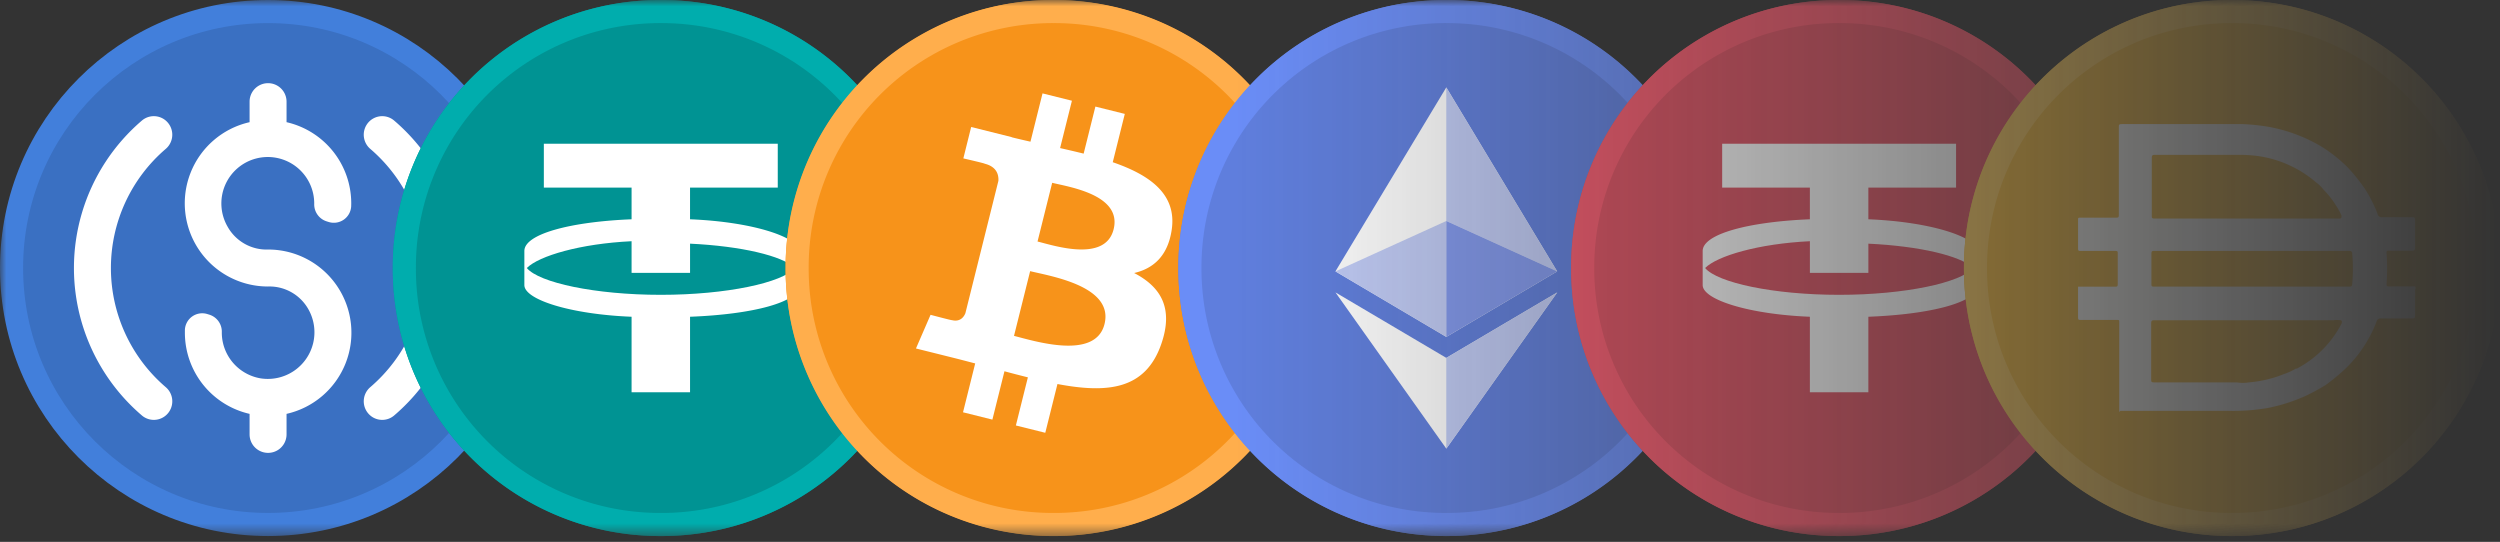 <svg width="203" height="44" fill="none" xmlns="http://www.w3.org/2000/svg"><rect width="100%" height="100%" fill="#333333" stroke="none"/><mask id="a" style="mask-type:alpha" maskUnits="userSpaceOnUse" x="0" y="0" width="203" height="44"><path fill="url(#paint0_linear_2261_244)" d="M0 0h203v43.527H0z"/></mask><g mask="url(#a)"><path d="M42.589 21.763c0 11.502-9.324 20.826-20.826 20.826-11.501 0-20.825-9.324-20.825-20.826C.938 10.262 10.262.938 21.763.938c11.502 0 20.826 9.324 20.826 20.825z" fill="#3A70C2" stroke="#427FDB" stroke-width="1.876"/><path d="M21.148 30.72a3.781 3.781 0 01-3.056-2.935 3.709 3.709 0 01-.081-.8 1.444 1.444 0 00-.99-1.427l-.182-.056a1.409 1.409 0 00-1.826 1.29v.225a6.76 6.76 0 005.253 6.589v1.666a1.5 1.5 0 003.002 0v-1.666a6.755 6.755 0 00-1.485-13.344 3.625 3.625 0 01-3.302-1.856 3.77 3.77 0 117.034-1.864 1.445 1.445 0 00.99 1.426l.181.057a1.41 1.41 0 001.831-1.29c0-.075.004-.15.004-.225a6.76 6.76 0 00-5.253-6.589V8.255a1.5 1.5 0 10-3.002 0v1.666a6.755 6.755 0 001.477 13.343 3.626 3.626 0 013.302 1.857 3.788 3.788 0 01-3.897 5.6zm8.93.708a1.513 1.513 0 00.151 2.43 1.494 1.494 0 001.756-.104 15.749 15.749 0 000-23.981 1.495 1.495 0 00-2.198.333 1.513 1.513 0 00.291 1.993 12.733 12.733 0 010 19.329zm-18.536 2.326a1.495 1.495 0 002.198-.333 1.512 1.512 0 00-.292-1.993 12.735 12.735 0 010-19.329 1.513 1.513 0 00-.15-2.43 1.495 1.495 0 00-1.756.104 15.75 15.75 0 000 23.981z" fill="#fff"/><circle cx="53.658" cy="21.388" r="16.885" fill="#fff"/><path d="M56.032 22.159h-4.748v-2.572c-4.155.198-7.518 1.187-8.508 2.176.99 1.187 5.54 2.177 10.882 2.177s9.892-.99 10.882-2.177c-.99-.989-4.353-1.78-8.508-1.978v2.374z" fill="#009393"/><path d="M53.658 0a21.7 21.7 0 00-21.764 21.763 21.7 21.7 0 0021.764 21.764A21.7 21.7 0 0075.42 21.763 21.7 21.7 0 0053.658 0zm11.277 23.148c0 1.385-3.759 2.375-8.903 2.572v6.134h-4.748V25.72c-4.947-.197-8.706-1.385-8.706-2.572v-2.77c0-1.384 3.76-2.374 8.706-2.572v-2.572H44.16v-3.56h18.994v3.56h-7.123v2.572c4.946.198 8.706 1.385 8.903 2.572v2.77z" fill="#009393"/><path d="M32.833 21.763A20.763 20.763 0 0153.658.938a20.763 20.763 0 0120.825 20.825A20.763 20.763 0 0153.658 42.59a20.763 20.763 0 01-20.825-20.826z" stroke="#00ADAD" stroke-width="1.876"/><path d="M106.659 27.028c-2.906 11.66-14.715 18.755-26.375 15.847C68.628 39.968 61.533 28.16 64.44 16.501 67.346 4.841 79.155-2.255 90.81.651c11.66 2.907 18.755 14.718 15.848 26.377z" fill="#F7931A"/><path d="M78.391 25.429c-.118.294-.418.734-1.094.567.024.035-1.736-.433-1.736-.433l-1.185 2.733 3.107.775c.578.145 1.145.296 1.703.44l-.989 3.967 2.385.595.98-3.926c.65.177 1.283.34 1.902.494l-.975 3.907 2.388.595.988-3.96c4.072.77 7.133.46 8.422-3.223 1.039-2.965-.052-4.676-2.194-5.791 1.56-.36 2.736-1.386 3.049-3.506.433-2.896-1.772-4.453-4.786-5.491l.978-3.923-2.388-.595-.953 3.82a99.935 99.935 0 00-1.913-.45l.96-3.845-2.387-.596-.979 3.922c-.52-.118-1.03-.235-1.525-.359l.003-.012-3.293-.822-.635 2.55s1.772.406 1.734.432c.967.241 1.142.881 1.113 1.388L78.39 25.43zm11.295.885c-.738 2.965-5.73 1.362-7.349.96l1.311-5.257c1.619.404 6.81 1.204 6.038 4.297zm.739-7.694c-.673 2.698-4.829 1.327-6.177.991l1.189-4.767c1.348.336 5.69.963 4.988 3.776z" fill="#fff"/><path d="M64.727 21.763A20.763 20.763 0 0185.552.938a20.763 20.763 0 0120.826 20.825A20.763 20.763 0 0185.552 42.59a20.763 20.763 0 01-20.825-20.826z" stroke="#FFAE4C" stroke-width="1.876"/><path d="M117.442 43.527c12.02 0 21.764-9.744 21.764-21.764S129.462 0 117.442 0c-12.019 0-21.763 9.744-21.763 21.763 0 12.02 9.744 21.764 21.763 21.764z" fill="#5F7EDD"/><path d="M117.44 29.06l-9.001-5.317 9.001 12.686 9.008-12.686-9.008 5.317z" fill="#fff"/><path d="M126.442 22.037l-9.003 5.32-9.002-5.32 9.002-14.94 9.003 14.94z" fill="#fff"/><path d="M126.442 22.037l-9.003-4.093V7.098l9.003 14.939zm.006 1.706l-9.009 12.686V29.06l9.009-5.317z" fill="#C1CCF7"/><path d="M117.44 17.944v9.412l-9.001-5.32 9.001-4.092z" fill="#C1CCF7"/><path d="M126.442 22.037l-9.003 5.32v-9.413l9.003 4.093z" fill="#8198EE"/><path d="M96.622 21.763A20.763 20.763 0 01117.447.938a20.763 20.763 0 0120.826 20.825 20.763 20.763 0 01-20.826 20.826 20.763 20.763 0 01-20.825-20.826z" stroke="#6A8DF7" stroke-width="1.876"/><circle cx="149.337" cy="21.388" r="16.885" fill="#fff"/><path d="M151.711 22.159h-4.748v-2.572c-4.155.198-7.519 1.187-8.508 2.176.989 1.187 5.54 2.177 10.882 2.177s9.892-.99 10.881-2.177c-.989-.989-4.352-1.78-8.507-1.978v2.374z" fill="#DD4F60"/><path d="M149.337 0a21.701 21.701 0 00-21.764 21.763 21.701 21.701 0 0021.764 21.764A21.7 21.7 0 00171.1 21.763 21.7 21.7 0 00149.337 0zm11.277 23.148c0 1.385-3.759 2.375-8.903 2.572v6.134h-4.749V25.72c-4.946-.197-8.705-1.385-8.705-2.572v-2.77c0-1.384 3.759-2.374 8.705-2.572v-2.572h-7.122v-3.56h18.993v3.56h-7.122v2.572c4.946.198 8.705 1.385 8.903 2.572v2.77z" fill="#DD4F60"/><path d="M128.517 21.763A20.762 20.762 0 01149.342.938a20.762 20.762 0 0120.825 20.825 20.762 20.762 0 01-20.825 20.826 20.762 20.762 0 01-20.825-20.826z" stroke="#F7586C" stroke-width="1.876"/><path d="M181.232 43.527c12.019 0 21.763-9.744 21.763-21.764S193.251 0 181.232 0c-12.02 0-21.764 9.744-21.764 21.763 0 12.02 9.744 21.764 21.764 21.764z" fill="#F4B937"/><path d="M182.793 23.274h7.951c.165 0 .239 0 .256-.227.074-.813.074-1.632 0-2.445 0-.166-.078-.227-.243-.227h-15.806c-.196 0-.256 0-.256.257v2.34c0 .302 0 .302.316.302h7.782zm7.317-5.632a.194.194 0 000-.183 5.393 5.393 0 00-.465-.83 6.92 6.92 0 00-.977-1.228 2.758 2.758 0 00-.6-.59 9.227 9.227 0 00-3.923-1.991 9.863 9.863 0 00-2.221-.244h-6.973c-.196 0-.226.078-.226.258v4.655c0 .213 0 .258.256.258h14.994s.135 0 .152-.105h-.017zm0 8.365a2.4 2.4 0 00-.66 0h-14.499c-.196 0-.275 0-.275.257v4.529c0 .213 0 .257.275.257h6.686c.318.053.643.053.961 0a9.768 9.768 0 002.868-.68c.332-.109.65-.255.947-.438h.088a8.582 8.582 0 003.623-3.637s.091-.197 0-.244l-.014-.044zm-18.03 7.444v-7.278c0-.183 0-.196-.21-.196h-2.92c-.152 0-.212 0-.212-.21v-2.49h2.998c.165 0 .225 0 .225-.213v-2.49c0-.152 0-.197-.212-.197h-2.799c-.152 0-.212 0-.212-.212v-2.313c0-.15 0-.18.212-.18h2.86c.195 0 .239 0 .239-.257v-7.082c0-.21 0-.257.276-.257h9.797c.71.03 1.417.105 2.117.226a12.97 12.97 0 014.099 1.503 11.512 11.512 0 012.301 1.795c.509.542.976 1.123 1.396 1.737.409.638.751 1.317 1.021 2.025a.347.347 0 00.391.277h2.345c.3 0 .3 0 .314.277v2.188c0 .21-.088.254-.275.254H194c-.179 0-.226 0-.209.244.06.799.06 1.601 0 2.4 0 .228 0 .255.239.255h2.073c.091.122 0 .227 0 .349a2.15 2.15 0 010 .467v1.51c0 .228 0 .277-.275.277h-2.464a.327.327 0 00-.34.138.327.327 0 00-.051.12 10.388 10.388 0 01-2.733 4.014c-.445.403-.912.782-1.399 1.134-.512.313-1.037.6-1.577.86a14.26 14.26 0 01-3.08.996 16.35 16.35 0 01-3.006.243h-9.007l-.091.086z" fill="#FEFEFD"/><path d="M160.411 21.763A20.763 20.763 0 01181.237.938a20.763 20.763 0 0120.825 20.825 20.763 20.763 0 01-20.825 20.826 20.763 20.763 0 01-20.826-20.826z" stroke="#FFCC5B" stroke-width="1.876"/></g><defs><linearGradient id="paint0_linear_2261_244" x1="0" y1="21.763" x2="203" y2="21.763" gradientUnits="userSpaceOnUse"><stop offset=".495" stop-color="#D9D9D9"/><stop offset="1" stop-color="#737373" stop-opacity="0"/></linearGradient></defs></svg>